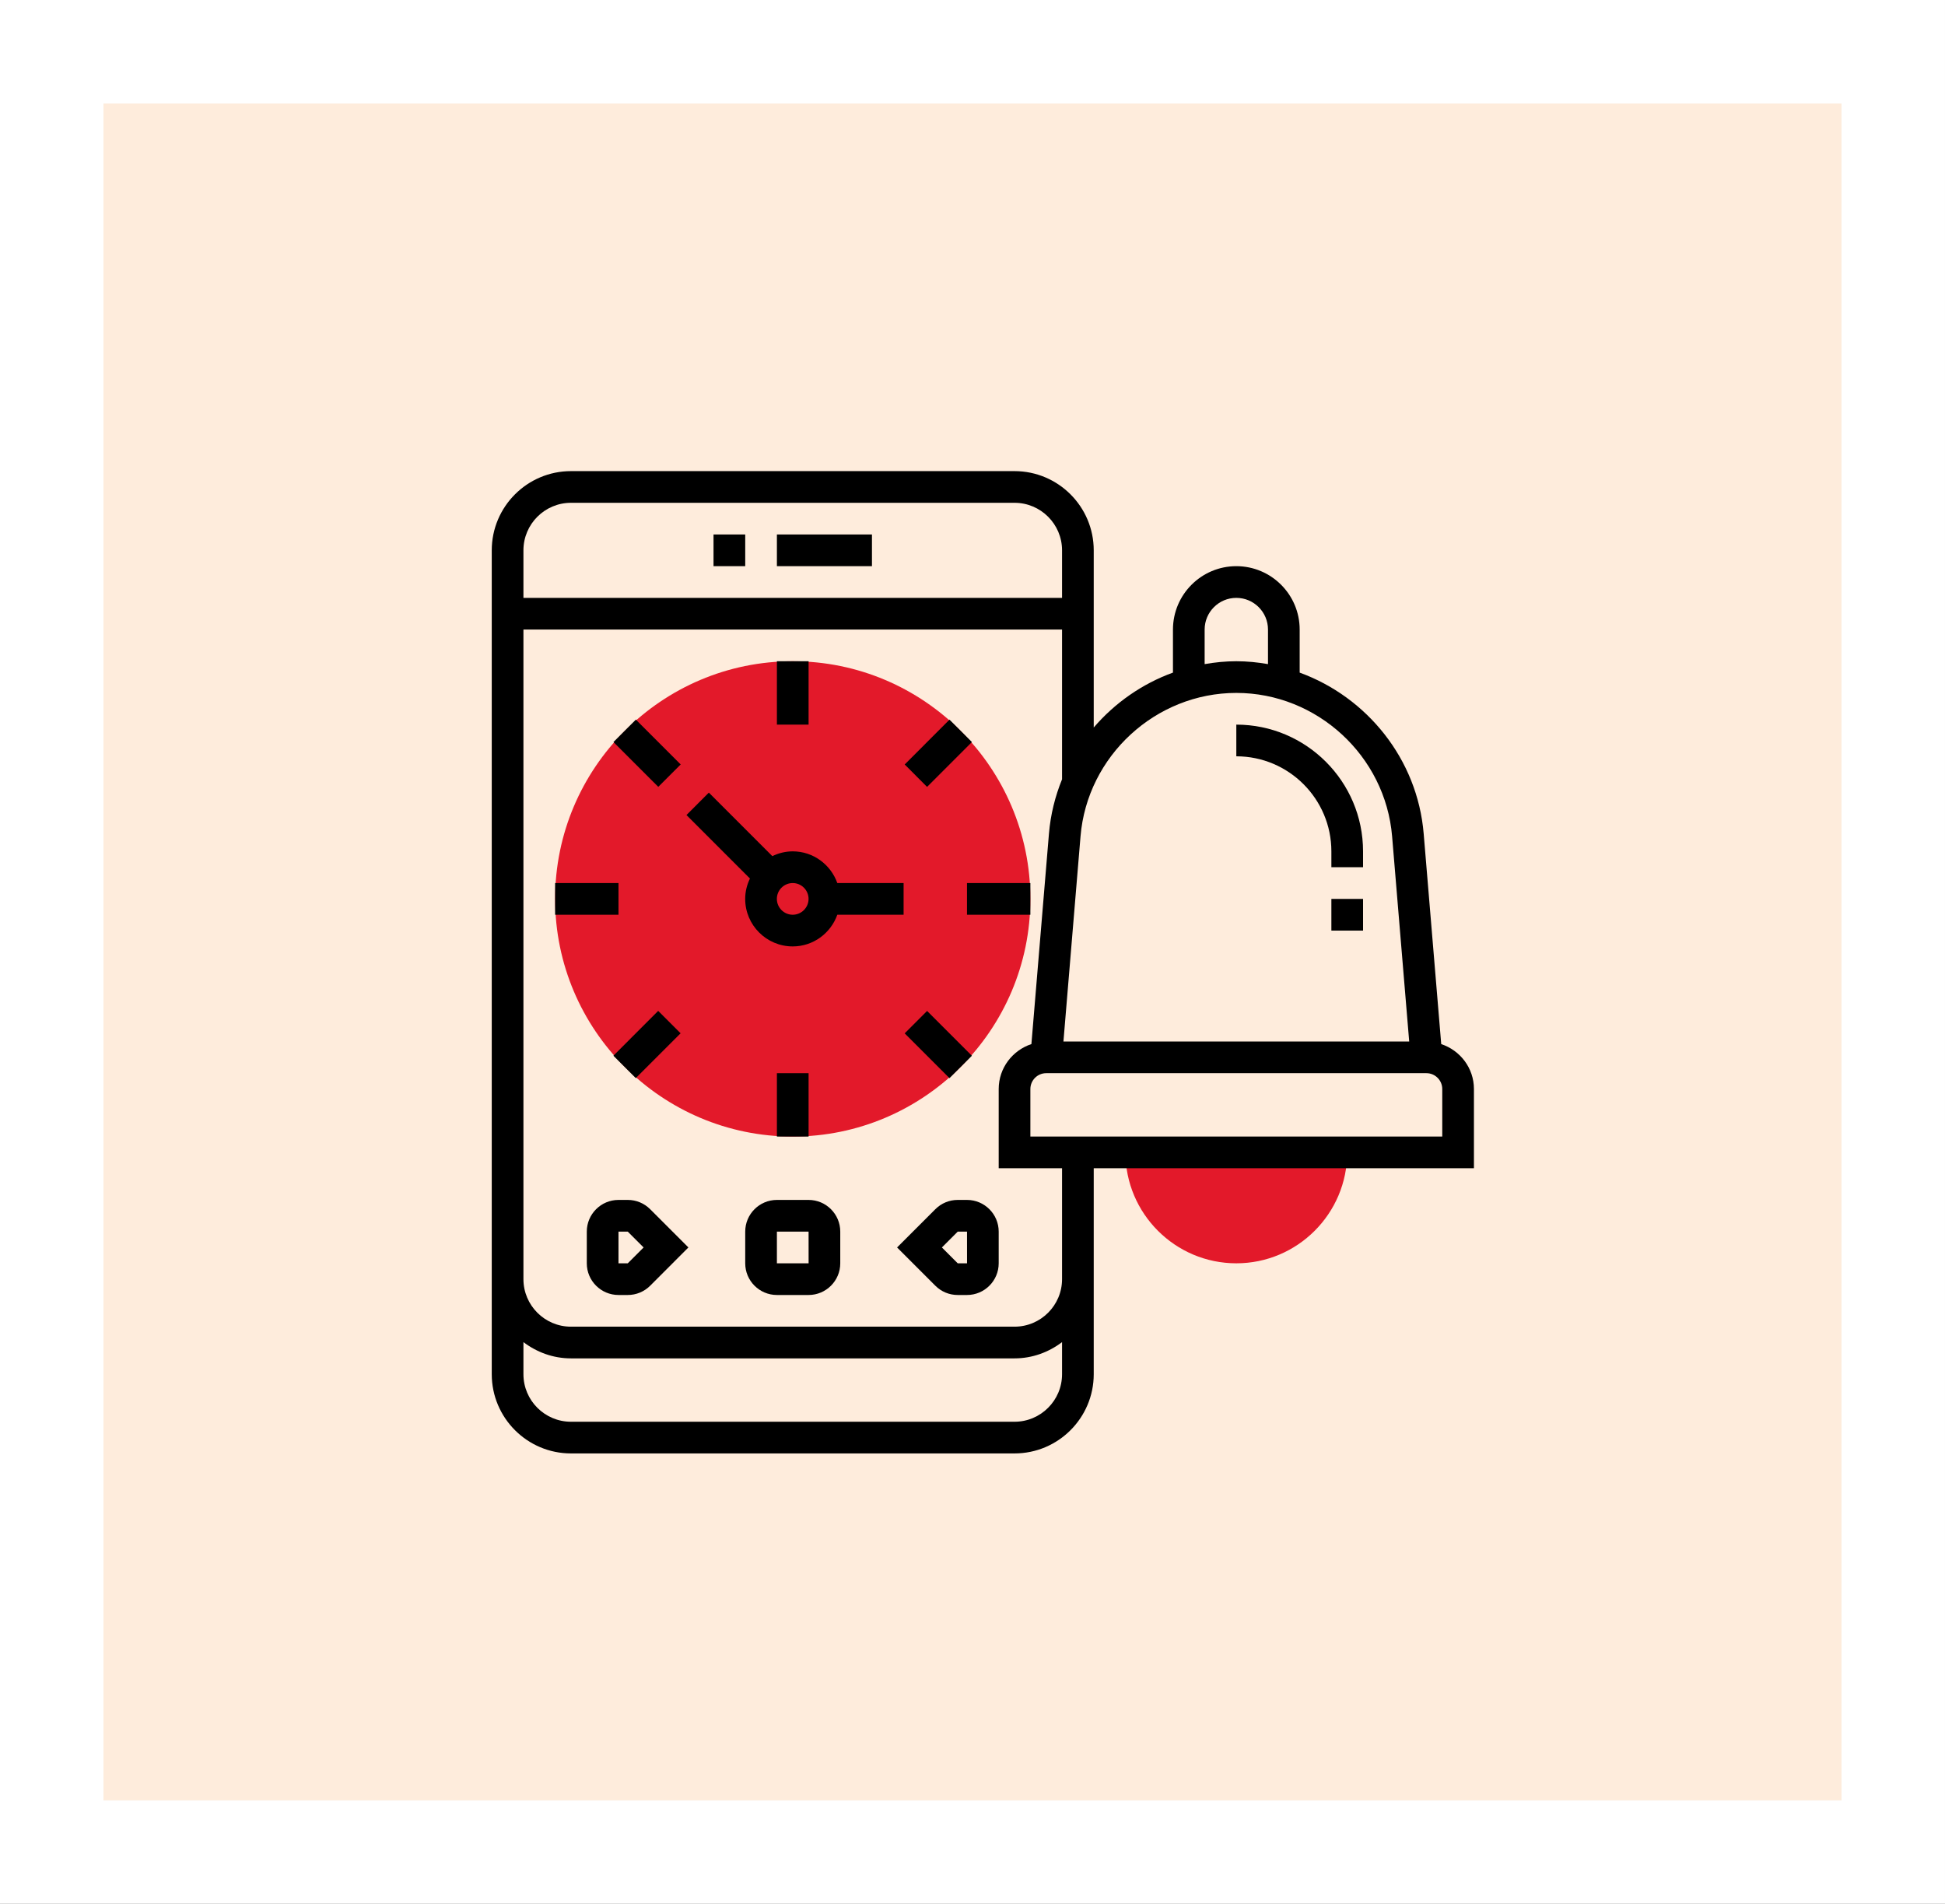 <?xml version="1.0" encoding="UTF-8"?>
<svg xmlns="http://www.w3.org/2000/svg" width="94" height="92" viewBox="0 0 94 92" fill="none">
  <rect x="0" y="0" width="94" height="92" fill="#333333" stroke="none"/>
  <rect x="2.5" y="2.5" width="89" height="87" fill="#FEECDC" stroke="white" stroke-width="5"></rect>
  <g clip-path="url(#clip0_9_52)">
    <path d="M38.312 54.922C31.98 54.922 26.828 49.77 26.828 43.438C26.828 37.105 31.98 31.953 38.312 31.953C44.645 31.953 49.797 37.105 49.797 43.438C49.797 49.77 44.645 54.922 38.312 54.922Z" fill="#E3192A"></path>
    <path d="M59.75 61.047C62.705 61.047 65.109 58.643 65.109 55.688H54.391C54.391 58.643 56.795 61.047 59.75 61.047Z" fill="#E3192A"></path>
    <path d="M37.547 25.828H42.141V27.359H37.547V25.828Z" fill="black"></path>
    <path d="M34.484 25.828H36.016V27.359H34.484V25.828Z" fill="black"></path>
    <path d="M30.339 57.984H29.891C29.046 57.984 28.359 58.671 28.359 59.516V61.047C28.359 61.891 29.046 62.578 29.891 62.578H30.339C30.748 62.578 31.133 62.419 31.422 62.13L33.27 60.281L31.422 58.433C31.133 58.144 30.748 57.984 30.339 57.984ZM30.339 61.047H29.891V59.516H30.339L31.105 60.281L30.339 61.047Z" fill="black"></path>
    <path d="M39.078 57.984H37.547C36.702 57.984 36.016 58.671 36.016 59.516V61.047C36.016 61.891 36.702 62.578 37.547 62.578H39.078C39.923 62.578 40.609 61.891 40.609 61.047V59.516C40.609 58.671 39.923 57.984 39.078 57.984ZM37.547 61.047V59.516H39.078L39.079 61.047H37.547Z" fill="black"></path>
    <path d="M46.735 57.984H46.286C45.877 57.984 45.493 58.144 45.204 58.433L43.355 60.281L45.204 62.13C45.493 62.419 45.877 62.578 46.286 62.578H46.735C47.579 62.578 48.266 61.891 48.266 61.047V59.516C48.266 58.671 47.579 57.984 46.735 57.984ZM46.286 61.047L45.521 60.281L46.286 59.516H46.735L46.736 61.047H46.286Z" fill="black"></path>
    <path d="M36.014 43.437C36.014 44.704 37.044 45.734 38.311 45.734C39.308 45.734 40.15 45.092 40.467 44.203H43.67V42.672H40.467C40.15 41.783 39.308 41.14 38.311 41.14C37.957 41.14 37.626 41.227 37.327 41.371L34.258 38.302L33.176 39.385L36.244 42.453C36.1 42.753 36.014 43.084 36.014 43.437ZM38.311 42.672C38.733 42.672 39.077 43.015 39.077 43.437C39.077 43.859 38.733 44.203 38.311 44.203C37.889 44.203 37.545 43.859 37.545 43.437C37.545 43.015 37.889 42.672 38.311 42.672Z" fill="black"></path>
    <path d="M37.547 31.953H39.078V35.016H37.547V31.953Z" fill="black"></path>
    <path d="M29.648 35.858L30.731 34.775L32.897 36.941L31.814 38.023L29.648 35.858Z" fill="black"></path>
    <path d="M26.828 42.672H29.891V44.203H26.828V42.672Z" fill="black"></path>
    <path d="M29.645 51.015L31.81 48.849L32.893 49.932L30.727 52.097L29.645 51.015Z" fill="black"></path>
    <path d="M37.547 51.859H39.078V54.922H37.547V51.859Z" fill="black"></path>
    <path d="M43.723 49.935L44.805 48.852L46.971 51.017L45.888 52.1L43.723 49.935Z" fill="black"></path>
    <path d="M46.734 42.672H49.797V44.203H46.734V42.672Z" fill="black"></path>
    <path d="M43.723 36.942L45.888 34.776L46.971 35.859L44.805 38.025L43.723 36.942Z" fill="black"></path>
    <path d="M71.234 52.625C71.234 51.61 70.567 50.756 69.653 50.454L68.805 40.285C68.504 36.68 66.064 33.686 62.812 32.503V30.422C62.812 28.733 61.439 27.359 59.75 27.359C58.061 27.359 56.688 28.733 56.688 30.422V32.502C55.197 33.044 53.88 33.966 52.859 35.156V26.594C52.859 24.483 51.142 22.766 49.031 22.766H27.594C25.483 22.766 23.766 24.483 23.766 26.594V66.406C23.766 68.517 25.483 70.234 27.594 70.234H49.031C51.142 70.234 52.859 68.517 52.859 66.406V56.453H71.234V52.625ZM58.219 30.422C58.219 29.577 58.906 28.891 59.75 28.891C60.594 28.891 61.281 29.577 61.281 30.422V32.092C60.781 32.005 60.271 31.953 59.75 31.953C59.229 31.953 58.719 32.005 58.219 32.092V30.422ZM59.75 33.484C63.648 33.484 66.955 36.528 67.279 40.412L68.105 50.328H51.395L52.221 40.412C52.545 36.528 55.852 33.484 59.75 33.484ZM27.594 24.297H49.031C50.298 24.297 51.328 25.327 51.328 26.594V28.891H25.297V26.594C25.297 25.327 26.327 24.297 27.594 24.297ZM49.031 68.703H27.594C26.327 68.703 25.297 67.673 25.297 66.406V64.855C25.939 65.341 26.729 65.641 27.594 65.641H49.031C49.896 65.641 50.687 65.341 51.328 64.855V66.406C51.328 67.673 50.298 68.703 49.031 68.703ZM51.328 61.812C51.328 63.079 50.298 64.109 49.031 64.109H27.594C26.327 64.109 25.297 63.079 25.297 61.812V30.422H51.328V37.658C50.993 38.482 50.772 39.362 50.695 40.285L49.847 50.453C48.932 50.756 48.266 51.61 48.266 52.625V56.453H51.328V61.812ZM69.703 54.922H49.797V52.625C49.797 52.203 50.141 51.859 50.562 51.859H68.938C69.359 51.859 69.703 52.203 69.703 52.625V54.922Z" fill="black"></path>
    <path d="M64.344 41.141V41.906H65.875V41.141C65.875 37.764 63.127 35.016 59.75 35.016V36.547C62.283 36.547 64.344 38.607 64.344 41.141Z" fill="black"></path>
    <path d="M64.344 43.438H65.875V44.969H64.344V43.438Z" fill="black"></path>
  </g>
  <defs>
    <clipPath id="clip0_9_52">
      <rect width="49" height="49" fill="white" transform="translate(23 22)"></rect>
    </clipPath>
  </defs>
</svg>
